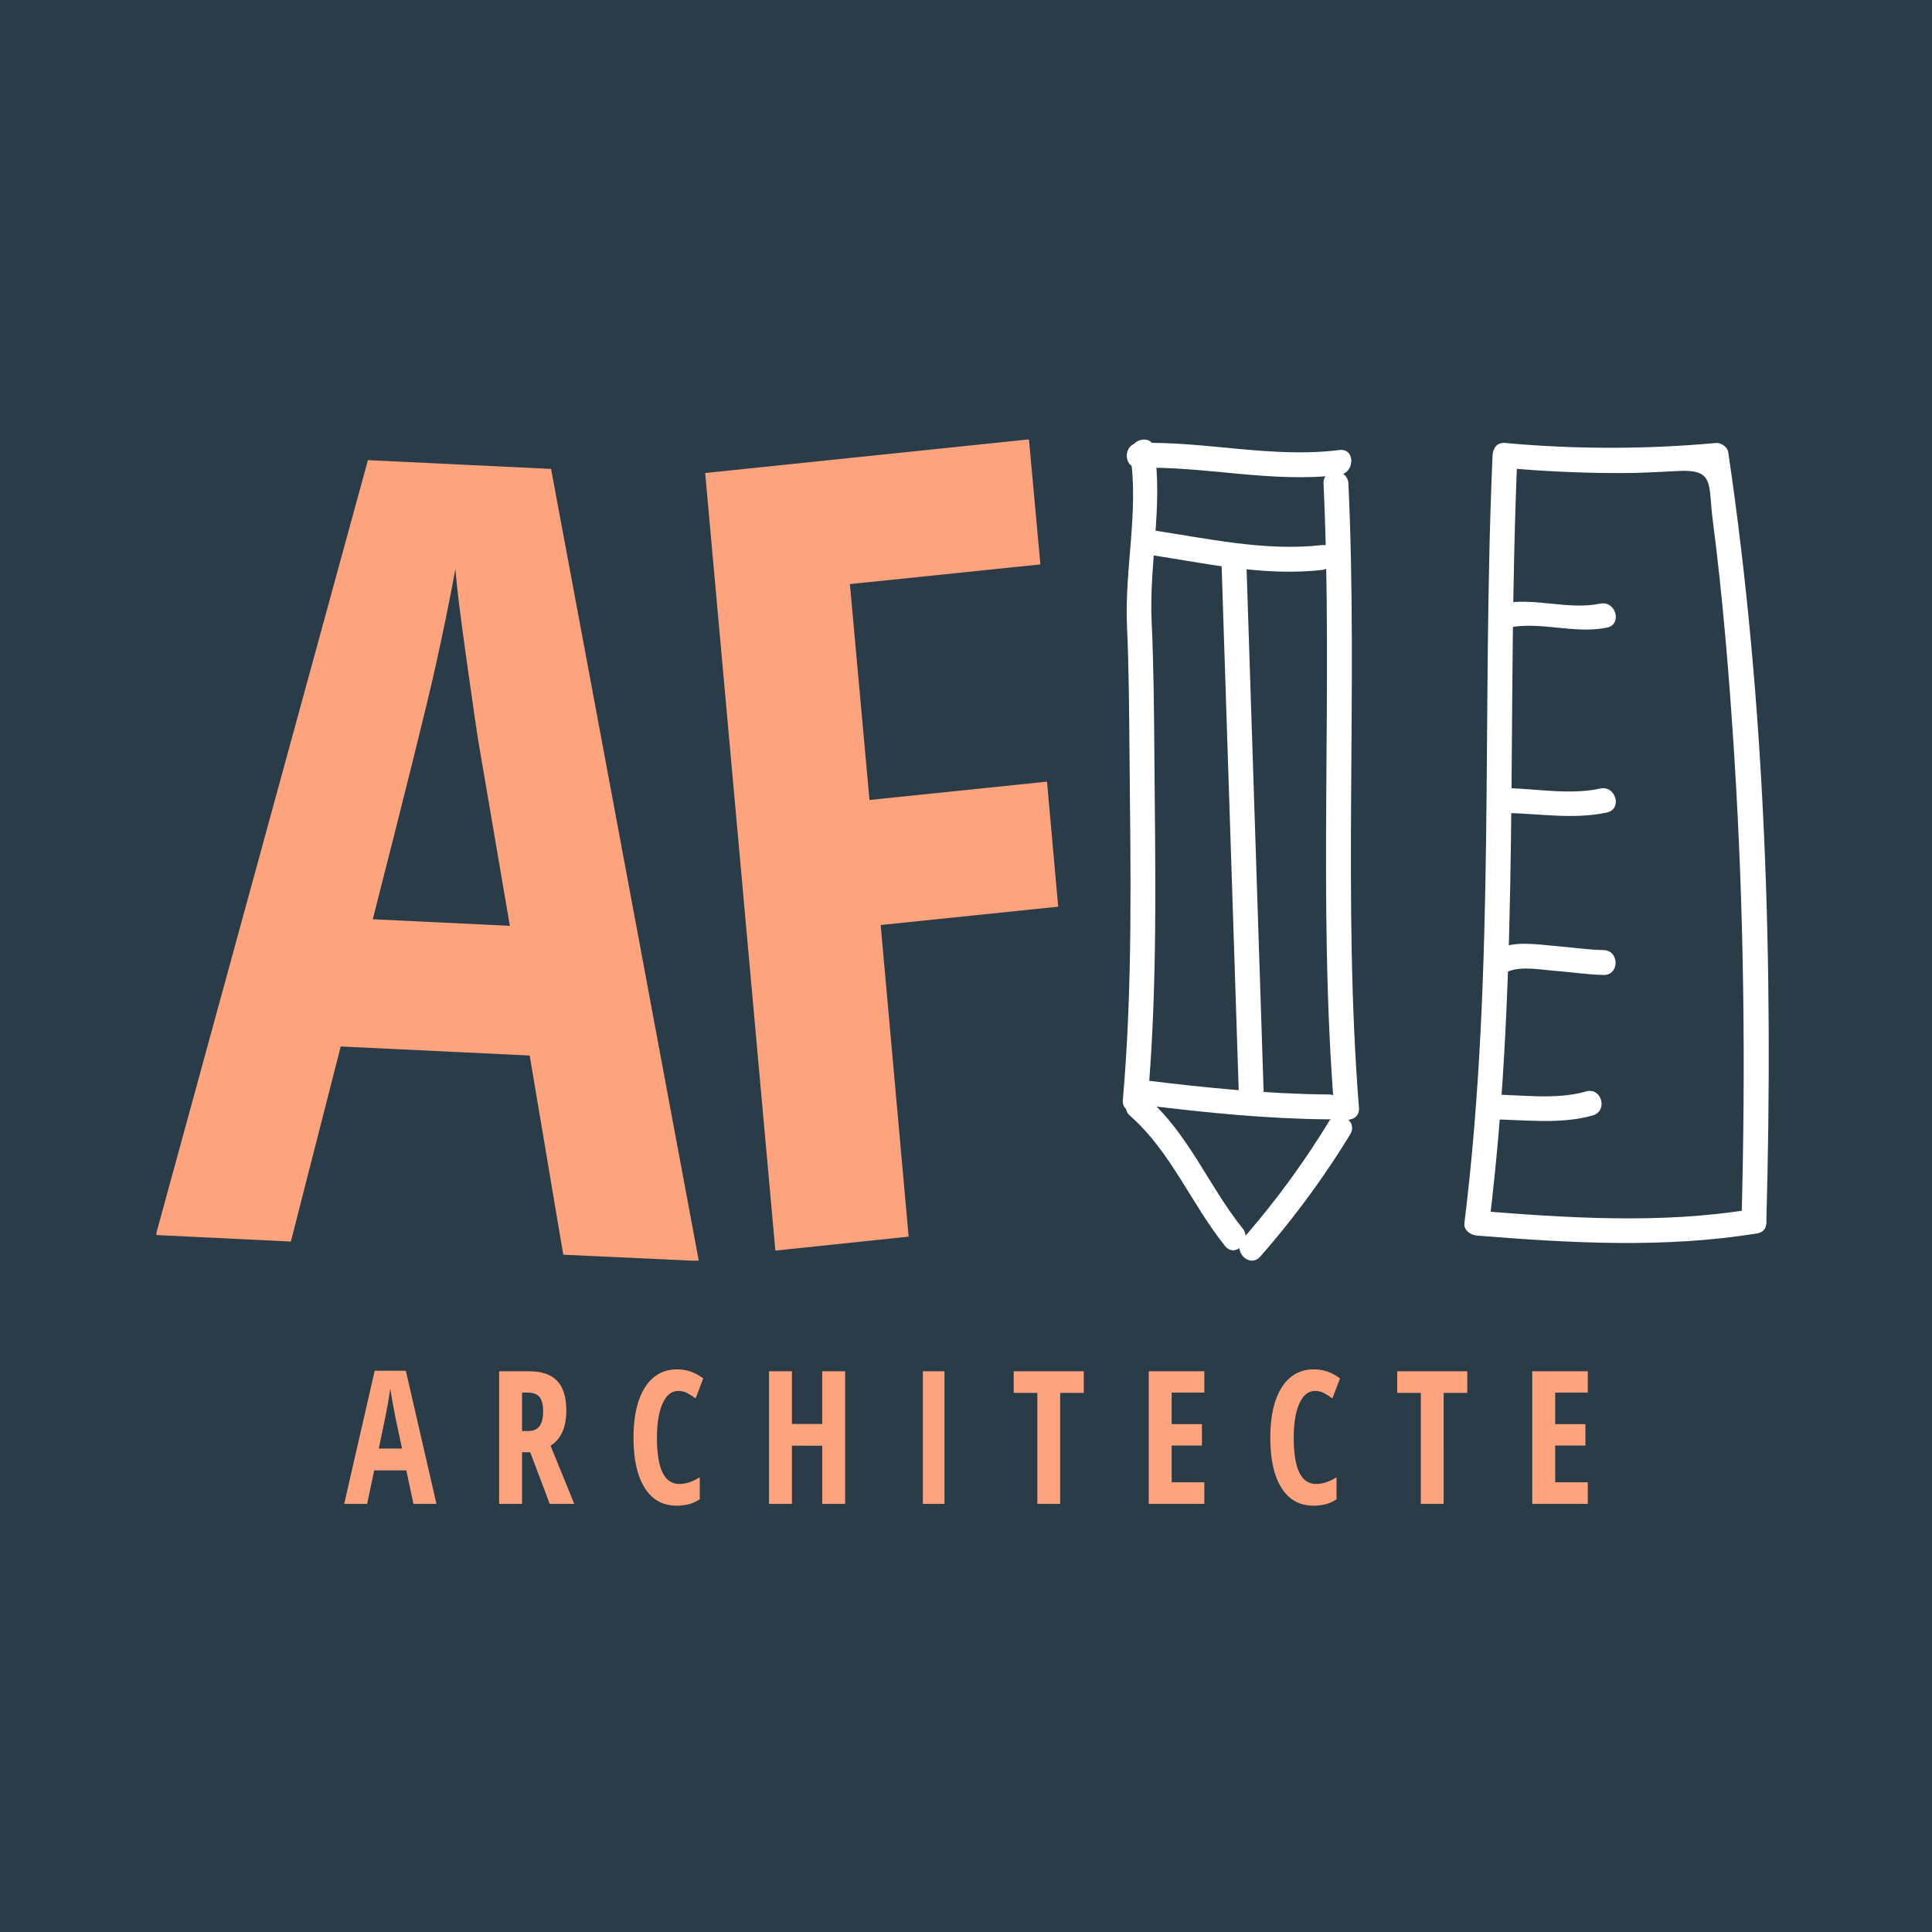 <?xml version="1.0" encoding="UTF-8"?>
<svg data-bbox="463.852 207.5 400 400" preserveAspectRatio="none" xmlns="http://www.w3.org/2000/svg" height="5000" width="5000" viewBox="463.852 207.5 400 400" data-type="color">
    <rect x="463.852" y="207.5" width="400" height="400" fill="#808080" stroke="none"/>
    <g>
        <svg viewBox="0 0 400 400" preserveAspectRatio="none" y="207.5" x="463.852" height="400" width="400">
            <path fill="#2a3c47" d="M400 0v400H0V0h400z" data-color="1"/>
        </svg>
        <svg viewBox="15.541 6.76 64.937 82.53" preserveAspectRatio="none" y="298.5" x="696.312" height="170" width="133.742">
            <path d="M53.964 9.606c3.86.351 7.706.526 11.582.526 1.932 0 3.862-.105 5.791-.21 3.733-.204 3.044 1.331 3.494 4.803 1.029 7.932 1.68 15.912 2.184 23.892.982 15.548 1.152 31.157.723 46.728-.045 1.613 2.456 1.608 2.5 0 .712-25.772-.048-51.791-3.835-77.322-.075-.506-.706-.963-1.205-.917-7.094.645-14.14.645-21.233 0-1.608-.146-1.593 2.355-.001 2.5z" fill="#ffffff" data-color="2"/>
            <path d="M78.655 84.14c-9.054 1.479-18.426.862-27.523.131l1.25 1.25c3.178-25.606 1.693-51.409 2.832-77.165.071-1.612-2.429-1.605-2.5 0-1.139 25.756.346 51.559-2.832 77.165-.089.715.639 1.201 1.25 1.25 9.347.752 18.891 1.299 28.188-.221 1.587-.258.911-2.668-.665-2.41z" fill="#ffffff" data-color="2"/>
            <path d="M52.464 75.09c3.361.022 7.049.547 10.325-.397 1.547-.445.889-2.857-.664-2.41-3.037.875-6.54.328-9.661.308-1.612-.011-1.611 2.489 0 2.499z" fill="#ffffff" data-color="2"/>
            <path d="M54.296 60.218c1.344-.54 3.223-.169 4.621-.063 1.649.124 3.302.387 4.956.423 1.613.035 1.609-2.465 0-2.5-1.652-.036-3.309-.289-4.956-.423-1.621-.133-3.725-.476-5.285.152-1.477.594-.833 3.013.664 2.411z" fill="#ffffff" data-color="2"/>
            <path d="M53.964 44.294c3.418.046 6.854.685 10.241-.044 1.576-.339.907-2.75-.664-2.411-3.132.675-6.413-.002-9.577-.044-1.613-.022-1.61 2.478 0 2.499z" fill="#ffffff" data-color="2"/>
            <path d="M54.296 25.666c3.274-.658 6.604.67 9.909 0 1.58-.321.909-2.73-.664-2.411-3.273.664-6.605-.664-9.909 0-1.58.318-.91 2.727.664 2.411z" fill="#ffffff" data-color="2"/>
            <path d="M17.148 9.606c6.765-.189 13.415 1.558 20.176.708 1.577-.198 1.597-2.701 0-2.5-6.761.85-13.411-.897-20.176-.708-1.608.045-1.613 2.545 0 2.5z" fill="#ffffff" data-color="2"/>
            <path d="M35.722 11.188c.976 20.907-.6 41.856 1.061 62.74.127 1.596 2.628 1.608 2.5 0-1.66-20.884-.085-41.833-1.061-62.74-.076-1.605-2.576-1.612-2.5 0z" fill="#ffffff" data-color="2"/>
            <path d="M36.245 75.333a85.143 85.143 0 0 1-8.653 11.783c-1.059 1.207.703 2.982 1.768 1.768a88.87 88.87 0 0 0 9.044-12.289c.841-1.381-1.322-2.636-2.159-1.262z" fill="#ffffff" data-color="2"/>
            <path d="M27.592 86.053c-3.412-4.242-5.402-9.447-9.56-13.097-1.206-1.059-2.981.702-1.768 1.768 4.126 3.622 6.161 8.872 9.56 13.097 1.011 1.257 2.768-.525 1.768-1.768z" fill="#ffffff" data-color="2"/>
            <path d="M18.046 73.132c1.008-11.478.765-23.121.672-34.631-.036-4.491-.071-8.989-.276-13.476-.264-5.775 1.155-11.604.265-17.358-.245-1.589-2.654-.912-2.41.665.872 5.642-.593 11.482-.333 17.161.198 4.331.214 8.674.255 13.008.108 11.507.336 23.155-.672 34.631-.142 1.607 2.359 1.593 2.499 0z" fill="#ffffff" data-color="2"/>
            <path d="M17.524 18.234c5.918.875 12.023 2.313 18.031 1.637 1.583-.178 1.601-2.68 0-2.5-5.805.653-11.647-.702-17.367-1.548-1.576-.233-2.254 2.176-.664 2.411z" fill="#ffffff" data-color="2"/>
            <path d="M17.856 73.674c6.114.753 12.239 1.366 18.404 1.416 1.612.013 1.611-2.487 0-2.5-6.165-.05-12.29-.663-18.404-1.416-1.597-.197-1.578 2.306 0 2.5z" fill="#ffffff" data-color="2"/>
            <path d="m25.458 18.914 1.768 54.218c.053 1.608 2.553 1.613 2.5 0l-1.768-54.218c-.053-1.608-2.553-1.613-2.5 0z" fill="#ffffff" data-color="2"/>
        </svg>
        <svg viewBox="-2.633 -29.694 37.043 30.011" preserveAspectRatio="none" y="298.5" x="496.254" height="170" width="195.058">
            <path d="M18.69.33 13.36.1l-1.32-7.28-7.43-.33L2.65-.38l-5.31-.24 8.34-28.32 7.2.32L18.69.33ZM5.87-12.16l5.39.24-1.23-6.7q-.11-.62-.48-3.07-.37-2.45-.43-3.27-.33 1.67-.81 3.67-.48 2-2.44 9.13Zm19.97.21 1.1 11.39-5.24.51-2.76-28.42 12.73-1.23.45 4.57-7.49.72.77 7.89 6.98-.67.44 4.57-6.98.67Z" fill="#fda47e" data-color="3"/>
        </svg>
        <svg viewBox="0 -28.965 288.059 29.355" preserveAspectRatio="none" y="491.009" x="535.114" height="28.226" width="257.475">
            <path d="M21.37 0h-5.33l-1.65-7.21H6.95L5.31 0H0l7.07-28.67h7.21L21.37 0ZM8.01-11.91h5.39l-1.52-6.64q-.14-.61-.62-3.04t-.58-3.25q-.25 1.68-.64 3.7-.39 2.02-2.03 9.23Zm35.08.8H41.2V0h-5.31v-28.55h6.95q4.41 0 6.51 2.09 2.1 2.08 2.1 6.38 0 5.41-3.65 7.56L53.29 0h-5.68l-4.52-11.11ZM41.2-23.96v8.28h1.37q1.87 0 2.69-1.07.82-1.06.82-3.17 0-2.19-.87-3.12-.87-.92-2.68-.92H41.2Zm36.16-.36q-2.29 0-3.6 2.68-1.32 2.68-1.32 7.44 0 9.92 5.17 9.92 2.27 0 4.75-1.44V-1Q80.27.39 77.01.39q-4.83 0-7.41-3.84-2.59-3.84-2.59-10.79 0-6.95 2.66-10.84 2.67-3.88 7.42-3.88 1.56 0 2.99.42 1.44.43 3.08 1.51l-1.76 4.32q-.88-.61-1.87-1.11-1-.5-2.17-.5Zm38.68-4.23V0h-5.31v-12.52h-7.02V0H98.4v-28.55h5.31v11.34h7.02v-11.34h5.31Zm23 28.55h-5v-28.55h5V0Zm26.8-23.89V0h-5.29v-23.89h-5.47v-4.66h16.23v4.66h-5.47Zm33.39 19.24V0h-12.87v-28.55h12.87v4.59h-7.56v6.79h7.01v4.61h-7.01v7.91h7.56Zm25.63-19.67q-2.29 0-3.6 2.68-1.32 2.68-1.32 7.44 0 9.92 5.17 9.92 2.27 0 4.75-1.44V-1Q227.77.39 224.51.39q-4.83 0-7.41-3.84-2.59-3.84-2.59-10.79 0-6.95 2.66-10.84 2.67-3.88 7.42-3.88 1.56 0 2.99.42 1.44.43 3.08 1.51l-1.76 4.32q-.88-.61-1.87-1.11-1-.5-2.17-.5Zm29.81.43V0h-5.29v-23.89h-5.47v-4.66h16.23v4.66h-5.47Zm33.39 19.24V0h-12.87v-28.55h12.87v4.59h-7.56v6.79h7.01v4.61h-7.01v7.91h7.56Z" fill="#fda47e" data-color="3"/>
        </svg>
    </g>
</svg>

